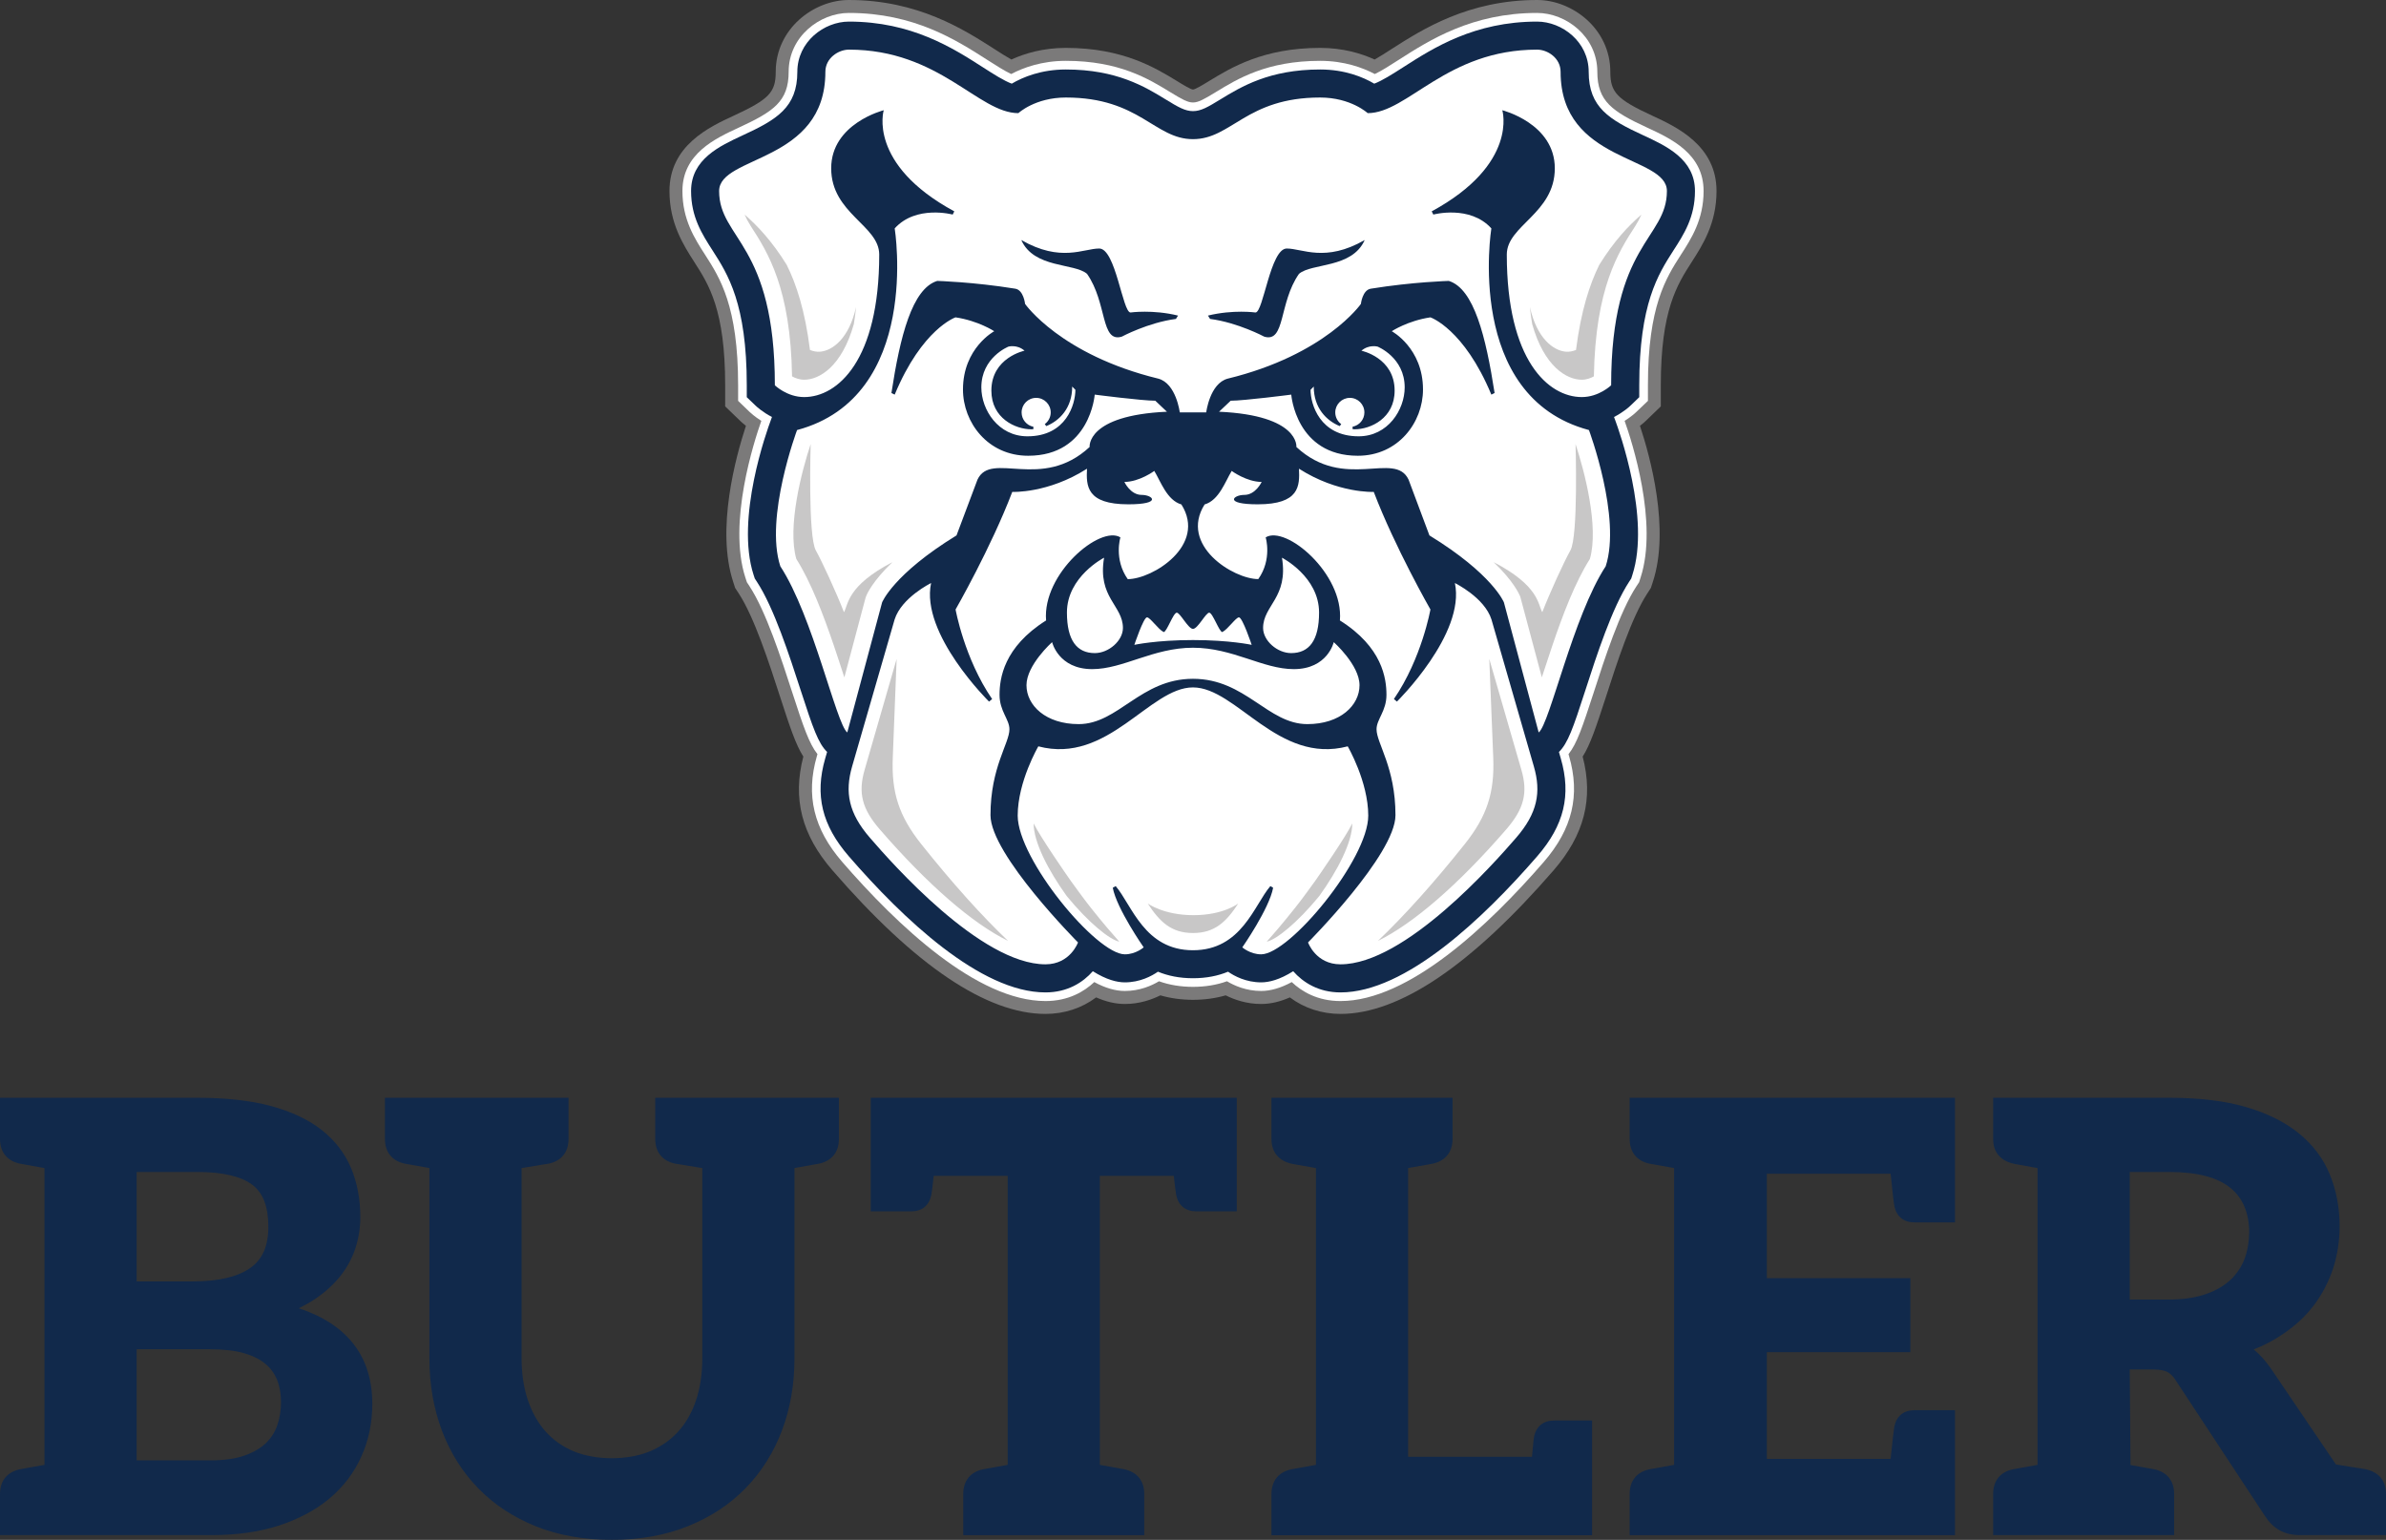 <?xml version="1.0" encoding="UTF-8"?>
<svg xmlns="http://www.w3.org/2000/svg" xmlns:xlink="http://www.w3.org/1999/xlink" width="365pt" height="235.62pt" viewBox="0 0 365 235.62" version="1.1">
<rect x="0" y="0" width="365" height="235.62" fill="#333333" stroke="none"/>
<defs>
<clipPath id="clip1">
  <path d="M 0 167 L 365 167 L 365 235.621 L 0 235.621 Z M 0 167 "/>
</clipPath>
</defs>
<g id="surface1">
<path style=" stroke:none;fill-rule:nonzero;fill:rgb(48.199%,47.8%,47.8%);fill-opacity:1;" d="M 252.801 17.723 C 247.359 15.207 246.34 14.141 246.34 10.992 C 246.34 4.422 240.539 0 235.141 0 C 224.598 0 217.547 4.512 212.883 7.5 C 212.016 8.062 211.07 8.664 210.285 9.109 C 208.246 8.176 205.434 7.328 201.949 7.328 C 193.246 7.328 188.27 10.379 184.973 12.391 C 184.125 12.91 182.844 13.699 182.496 13.699 C 182.164 13.699 180.879 12.91 180.035 12.391 C 176.734 10.379 171.762 7.328 163.051 7.328 C 159.562 7.328 156.754 8.176 154.715 9.109 C 153.922 8.664 152.984 8.062 152.113 7.5 C 147.449 4.512 140.41 0 129.863 0 C 124.457 0 118.668 4.422 118.668 10.992 C 118.668 14.141 117.641 15.207 112.199 17.723 C 108.539 19.414 102.414 22.258 102.414 29.23 C 102.414 34.18 104.539 37.48 106.234 40.129 C 108.434 43.551 110.934 47.441 110.934 58.953 L 110.934 62.184 L 113.254 64.422 C 113.391 64.551 113.68 64.82 114.109 65.156 C 112.52 70 109.539 80.984 112.148 89 L 112.457 89.965 L 113.012 90.809 C 115.383 94.434 117.672 101.488 119.344 106.648 C 120.855 111.309 121.734 113.945 122.891 115.77 C 121.215 122.199 122.637 127.75 127.348 133.18 C 139.969 147.758 150.938 155.145 159.934 155.145 C 162.809 155.145 165.48 154.266 167.684 152.617 C 169.207 153.289 170.676 153.625 172.074 153.625 C 174.297 153.625 176.156 152.973 177.504 152.305 C 179.074 152.758 180.754 152.988 182.496 152.988 C 184.246 152.988 185.926 152.758 187.504 152.305 C 188.84 152.973 190.703 153.625 192.926 153.625 C 194.336 153.625 195.805 153.289 197.316 152.617 C 199.516 154.266 202.203 155.145 205.066 155.145 C 214.051 155.145 225.008 147.758 237.656 133.18 C 242.363 127.75 243.789 122.199 242.109 115.77 C 243.273 113.945 244.145 111.309 245.66 106.664 C 247.316 101.5 249.613 94.441 251.992 90.816 L 252.543 89.965 L 252.859 89 C 255.465 80.984 252.484 70.004 250.875 65.156 C 251.312 64.82 251.613 64.551 251.734 64.43 L 254.062 62.184 L 254.062 58.953 C 254.062 47.441 256.574 43.551 258.766 40.129 C 260.469 37.48 262.586 34.18 262.586 29.23 C 262.586 22.258 256.457 19.414 252.801 17.723 "/>
<path style=" stroke:none;fill-rule:nonzero;fill:rgb(100%,100%,100%);fill-opacity:1;" d="M 251.961 19.52 C 246.676 17.07 244.352 15.523 244.352 10.988 C 244.352 5.598 239.578 1.98 235.137 1.98 C 225.176 1.98 218.688 6.133 213.953 9.168 C 212.664 9.996 211.332 10.852 210.312 11.328 C 208.449 10.348 205.625 9.309 201.945 9.309 C 193.805 9.309 189.297 12.066 186.004 14.082 C 184.145 15.215 183.312 15.68 182.496 15.68 C 181.684 15.68 180.852 15.215 178.992 14.082 C 175.703 12.066 171.199 9.309 163.051 9.309 C 159.375 9.309 156.551 10.348 154.688 11.328 C 153.672 10.852 152.336 9.996 151.039 9.168 C 146.309 6.133 139.828 1.98 129.863 1.98 C 125.414 1.98 120.645 5.598 120.645 10.988 C 120.645 15.523 118.324 17.07 113.031 19.52 C 109.387 21.207 104.395 23.523 104.395 29.227 C 104.395 33.594 106.254 36.496 107.902 39.047 C 110.133 42.531 112.914 46.855 112.914 58.949 L 112.914 61.336 L 114.633 62.996 C 114.84 63.191 115.477 63.77 116.465 64.398 C 115.375 67.477 111.297 79.996 114.027 88.391 L 114.258 89.094 L 114.672 89.727 C 117.18 93.566 119.52 100.773 121.223 106.035 C 122.918 111.258 123.777 113.781 125.051 115.395 L 124.965 115.695 C 123.23 121.684 124.469 126.84 128.844 131.891 C 137.262 141.602 149.473 153.176 159.934 153.176 C 163.43 153.176 165.844 151.734 167.398 150.273 C 169.066 151.18 170.633 151.633 172.07 151.633 C 174.336 151.633 176.16 150.832 177.297 150.148 C 178.906 150.723 180.656 151.004 182.496 151.004 C 184.348 151.004 186.094 150.723 187.699 150.148 C 188.836 150.832 190.66 151.633 192.926 151.633 C 194.363 151.633 195.934 151.18 197.609 150.273 C 199.148 151.734 201.57 153.176 205.062 153.176 C 215.512 153.176 227.738 141.602 236.16 131.891 C 240.539 126.828 241.766 121.684 240.031 115.695 L 239.945 115.395 C 241.23 113.785 242.074 111.258 243.77 106.051 C 245.465 100.781 247.809 93.574 250.324 89.727 L 250.742 89.094 L 250.969 88.383 C 253.699 80.004 249.629 67.484 248.527 64.398 C 249.527 63.77 250.16 63.191 250.359 62.996 L 252.094 61.34 L 252.094 58.949 C 252.094 46.852 254.867 42.531 257.098 39.047 C 258.746 36.496 260.609 33.594 260.609 29.227 C 260.609 23.516 255.609 21.207 251.961 19.52 "/>
<path style=" stroke:none;fill-rule:nonzero;fill:rgb(6.699%,16.1%,29.399%);fill-opacity:1;" d="M 251.414 20.719 C 246.199 18.312 243.031 16.445 243.031 10.992 C 243.031 6.395 238.957 3.305 235.141 3.305 C 225.566 3.305 219.262 7.332 214.672 10.281 C 213.008 11.348 211.414 12.359 210.227 12.801 C 208.531 11.797 205.723 10.633 201.949 10.633 C 194.176 10.633 189.855 13.277 186.695 15.207 C 184.773 16.387 183.715 17.004 182.496 17.004 C 181.293 17.004 180.23 16.387 178.309 15.207 C 175.148 13.277 170.832 10.633 163.051 10.633 C 159.285 10.633 156.48 11.797 154.773 12.801 C 153.578 12.359 151.992 11.348 150.336 10.281 C 145.742 7.332 139.441 3.305 129.863 3.305 C 126.059 3.305 121.973 6.395 121.973 10.992 C 121.973 16.445 118.809 18.312 113.59 20.719 C 110.086 22.344 105.719 24.367 105.719 29.23 C 105.719 33.211 107.395 35.82 109.016 38.34 C 111.344 41.965 114.238 46.473 114.238 58.953 L 114.238 60.777 L 115.555 62.039 C 115.727 62.207 116.637 63.055 118.09 63.805 L 117.914 64.301 C 117.344 65.816 112.469 79.332 115.285 87.98 L 115.465 88.523 L 115.777 89 C 118.391 92.988 120.754 100.289 122.488 105.629 C 124.383 111.457 125.16 113.719 126.527 115.059 L 126.234 116.066 C 124.621 121.66 125.734 126.273 129.848 131.023 C 138.078 140.52 149.973 151.855 159.934 151.855 C 163.312 151.855 165.68 150.316 167.176 148.613 C 169.254 149.918 170.879 150.316 172.074 150.316 C 174.398 150.316 176.195 149.344 177.137 148.684 C 178.668 149.316 180.438 149.684 182.496 149.684 C 184.57 149.684 186.336 149.316 187.863 148.684 C 188.801 149.344 190.605 150.316 192.926 150.316 C 194.133 150.316 195.758 149.918 197.828 148.613 C 199.328 150.316 201.695 151.855 205.066 151.855 C 215.004 151.855 226.926 140.52 235.156 131.023 C 239.277 126.273 240.387 121.652 238.766 116.066 L 238.48 115.066 C 239.844 113.719 240.633 111.473 242.516 105.641 C 244.234 100.305 246.613 92.996 249.227 89 L 249.539 88.523 L 249.711 87.98 C 252.527 79.332 247.648 65.812 247.09 64.301 L 246.906 63.809 C 248.363 63.055 249.285 62.215 249.445 62.047 L 250.766 60.777 L 250.766 58.953 C 250.766 46.473 253.66 41.965 255.984 38.34 C 257.613 35.82 259.289 33.211 259.289 29.23 C 259.289 24.367 254.922 22.344 251.414 20.719 "/>
<path style=" stroke:none;fill-rule:nonzero;fill:rgb(100%,100%,100%);fill-opacity:1;" d="M 182.492 105.184 C 175.848 105.184 169.484 117.012 158.84 114.203 C 158.84 114.203 155.684 119.59 155.684 124.805 C 155.684 131.473 167.723 146.027 172.074 146.027 C 173.754 146.027 174.957 144.961 174.957 144.961 C 174.957 144.961 170.82 139.031 170.227 135.84 L 170.672 135.586 C 173.148 138.484 175.062 145.402 182.492 145.402 C 189.938 145.402 191.852 138.484 194.336 135.586 L 194.758 135.84 C 194.172 139.031 190.043 144.961 190.043 144.961 C 190.043 144.961 191.25 146.027 192.926 146.027 C 197.277 146.027 209.309 131.473 209.309 124.805 C 209.309 119.59 206.168 114.203 206.168 114.203 C 195.512 117.012 189.148 105.184 182.492 105.184 Z M 160.945 98.258 C 160.945 98.258 157.027 101.758 157.027 104.848 C 157.027 107.941 159.984 110.801 165.008 110.801 C 171.07 110.801 174.473 103.867 182.496 103.867 C 190.535 103.867 193.941 110.801 199.996 110.801 C 205.02 110.801 207.973 107.941 207.973 104.848 C 207.973 101.758 204.035 98.258 204.035 98.258 C 204.035 98.258 203.094 102.387 197.918 102.387 C 193.176 102.387 188.598 99.113 182.496 99.113 C 176.41 99.113 171.816 102.387 167.082 102.387 C 161.91 102.387 160.945 98.258 160.945 98.258 Z M 180.016 93.75 C 179.48 93.75 178.488 96.715 178.012 96.715 C 177.164 96.293 175.953 94.465 175.461 94.465 C 174.93 94.465 173.527 98.672 173.527 98.672 C 173.527 98.672 176.883 97.938 182.496 97.938 C 188.121 97.938 191.477 98.672 191.477 98.672 C 191.477 98.672 190.074 94.465 189.531 94.465 C 189.051 94.465 187.84 96.293 186.984 96.715 C 186.516 96.715 185.512 93.75 184.98 93.75 C 184.453 93.75 183.234 96.23 182.496 96.23 C 181.766 96.23 180.539 93.75 180.016 93.75 Z M 196.109 85.336 C 197.121 91.434 193.223 92.637 193.223 96.086 C 193.223 98.047 195.402 99.934 197.512 99.934 C 200.254 99.934 201.785 98.02 201.785 93.727 C 201.785 88.234 196.109 85.336 196.109 85.336 Z M 168.898 85.336 C 168.898 85.336 163.215 88.234 163.215 93.727 C 163.215 98.02 164.758 99.934 167.484 99.934 C 169.598 99.934 171.781 98.047 171.781 96.086 C 171.781 92.637 167.863 91.434 168.898 85.336 Z M 198.711 71.719 C 198.836 74.359 198.801 77.168 192.398 77.168 C 187.172 77.168 188.637 75.727 190.352 75.727 C 192.086 75.727 193.004 73.742 193.004 73.742 C 190.695 73.742 188.418 72.059 188.418 72.059 C 187.438 73.672 186.484 76.551 184.277 77.188 C 180.352 83.426 188.672 88.609 192.488 88.609 C 194.645 85.566 193.617 82.227 193.617 82.227 C 196.699 80.316 205.57 87.785 204.973 94.938 C 211.477 99.023 212.094 103.824 212.094 106.328 C 212.094 108.812 210.578 110.059 210.578 111.59 C 210.578 113.738 213.473 117.414 213.473 124.738 C 213.473 130.762 200.098 144.207 200.098 144.207 C 200.098 144.207 201.277 147.555 205.062 147.555 C 214.945 147.555 228.621 132.012 231.91 128.219 C 235.207 124.422 235.793 121.215 234.637 117.254 L 228.16 94.797 C 227.102 91.43 222.562 89.215 222.562 89.215 C 224.215 97.004 213.695 107.355 213.695 107.355 L 213.234 106.961 C 217.5 100.738 218.82 93.258 218.82 93.258 C 218.82 93.258 213.414 83.816 210.152 75.27 C 210.152 75.27 204.684 75.531 198.711 71.719 Z M 166.285 71.719 C 160.309 75.531 154.852 75.27 154.852 75.27 C 151.594 83.816 146.18 93.258 146.18 93.258 C 146.18 93.258 147.504 100.738 151.773 106.969 L 151.301 107.355 C 151.301 107.355 140.781 97.004 142.434 89.215 C 142.434 89.215 137.906 91.434 136.852 94.797 L 130.359 117.254 C 129.211 121.219 129.797 124.418 133.094 128.211 C 136.375 132.012 150.051 147.555 159.93 147.555 C 163.727 147.555 164.91 144.207 164.91 144.207 C 164.91 144.207 151.52 130.766 151.52 124.738 C 151.52 117.414 154.418 113.738 154.418 111.59 C 154.418 110.062 152.906 108.812 152.906 106.328 C 152.906 103.824 153.535 99.023 160.027 94.938 C 159.434 87.785 168.301 80.312 171.395 82.227 C 171.395 82.227 170.363 85.566 172.516 88.617 C 176.324 88.617 184.66 83.426 180.723 77.188 C 178.516 76.551 177.562 73.676 176.578 72.059 C 176.578 72.059 174.305 73.742 172.004 73.742 C 172.004 73.742 172.914 75.727 174.641 75.727 C 176.359 75.727 177.828 77.168 172.609 77.168 C 166.203 77.168 166.152 74.359 166.285 71.719 Z M 209.945 52.977 C 209.473 53.004 208.852 53.164 208.262 53.664 C 208.262 53.664 213.344 54.715 213.344 59.773 C 213.344 64.008 209.664 65.688 207.227 65.688 L 206.914 65.668 L 206.914 65.293 C 207.945 65.094 208.719 64.195 208.719 63.109 C 208.719 61.879 207.723 60.879 206.496 60.879 C 205.273 60.879 204.262 61.879 204.262 63.109 C 204.262 63.848 204.629 64.504 205.176 64.898 L 204.941 65.199 C 202.938 64.375 200.973 62.453 200.973 59.148 L 200.484 59.645 C 200.484 61.828 201.875 66.762 207.836 66.762 C 212.32 66.762 214.883 62.699 214.883 59.277 C 214.883 54.684 210.742 53.039 210.742 53.039 C 210.742 53.039 210.414 52.945 209.945 52.977 Z M 155.059 52.977 C 154.59 52.945 154.266 53.039 154.266 53.039 C 154.266 53.039 150.121 54.684 150.121 59.277 C 150.121 62.699 152.695 66.762 157.176 66.762 C 163.137 66.762 164.508 61.824 164.508 59.645 L 164.02 59.148 C 164.02 62.453 162.066 64.383 160.059 65.199 L 159.824 64.895 C 160.371 64.496 160.734 63.84 160.734 63.109 C 160.734 61.879 159.734 60.879 158.512 60.879 C 157.273 60.879 156.281 61.879 156.281 63.109 C 156.281 64.195 157.055 65.098 158.082 65.301 L 158.082 65.668 L 157.766 65.688 C 155.34 65.688 151.656 64.008 151.656 59.773 C 151.656 54.715 156.73 53.66 156.73 53.66 C 156.141 53.156 155.527 53.004 155.059 52.977 Z M 208.766 36.73 C 206.824 41.102 200.652 40.219 198.711 41.906 C 195.602 46.359 196.656 52.484 193.395 51.512 C 193.395 51.512 189.371 49.355 185.109 48.801 L 184.789 48.289 C 188.648 47.34 192.059 47.816 192.059 47.816 C 193.266 47.816 194.336 38.027 196.844 38.027 C 199.242 38.027 202.727 40.195 208.766 36.73 Z M 156.234 36.73 C 162.273 40.195 165.754 38.027 168.152 38.027 C 170.672 38.027 171.73 47.816 172.941 47.816 C 172.941 47.816 176.355 47.34 180.211 48.289 L 179.891 48.801 C 175.633 49.355 171.609 51.512 171.609 51.512 C 168.348 52.484 169.402 46.359 166.293 41.906 C 164.355 40.219 158.176 41.102 156.234 36.73 Z M 129.867 7.594 C 128.258 7.594 126.262 8.887 126.262 10.992 C 126.262 24.973 110.008 23.73 110.008 29.23 C 110.008 36.621 118.535 37.195 118.535 58.957 C 118.535 58.957 120.391 60.758 123.008 60.758 C 128.145 60.758 134.5 55.145 134.5 38.945 C 134.5 34.484 127.152 32.672 127.152 25.75 C 127.152 18.887 135.191 16.867 135.191 16.867 C 135.191 16.867 132.66 25.113 145.984 32.34 L 145.738 32.832 C 145.738 32.832 140.137 31.32 136.867 34.949 C 136.867 34.949 141.027 60.703 121.93 65.805 C 121.93 65.805 116.934 79.176 119.371 86.648 C 124.375 94.301 127.91 110.742 129.613 112.082 L 134.941 92.172 C 134.941 92.172 136.645 87.867 146.324 81.926 L 149.531 73.391 C 151.629 68.91 159.316 75.223 166.684 68.398 C 166.684 68.398 166.148 63.555 178.512 63 L 176.73 61.316 C 174.695 61.316 167.465 60.383 167.465 60.383 C 167.465 60.383 166.77 69.738 157.285 69.738 C 151.105 69.738 147.312 64.633 147.312 59.598 C 147.312 53.246 152.094 50.68 152.094 50.68 C 152.094 50.68 149.648 49.074 146.172 48.559 C 146.172 48.559 141.055 50.297 136.867 60.383 L 136.367 60.137 C 137.688 51.477 139.527 44.172 143.375 42.984 C 143.375 42.984 148.891 43.137 155.297 44.172 C 156.586 44.363 156.812 46.504 156.812 46.504 C 156.812 46.504 162.238 54.297 177.195 57.938 C 179.926 58.668 180.477 63.098 180.477 63.098 L 184.523 63.098 C 184.523 63.098 185.066 58.668 187.809 57.938 C 202.766 54.297 208.184 46.504 208.184 46.504 C 208.184 46.504 208.414 44.363 209.715 44.172 C 216.117 43.137 221.629 42.984 221.629 42.984 C 225.48 44.172 227.297 51.477 228.637 60.137 L 228.141 60.383 C 223.945 50.297 218.82 48.559 218.82 48.559 C 215.348 49.074 212.906 50.68 212.906 50.68 C 212.906 50.68 217.684 53.246 217.684 59.598 C 217.684 64.633 213.898 69.738 207.715 69.738 C 198.234 69.738 197.531 60.383 197.531 60.383 C 197.531 60.383 190.305 61.316 188.266 61.316 L 186.484 63 C 198.852 63.555 198.316 68.398 198.316 68.398 C 205.684 75.223 213.367 68.91 215.477 73.391 L 218.668 81.926 C 228.359 87.867 230.062 92.172 230.062 92.172 L 235.383 112.082 C 237.094 110.742 240.629 94.301 245.633 86.648 C 248.066 79.176 243.07 65.805 243.07 65.805 C 223.969 60.703 228.141 34.949 228.141 34.949 C 224.863 31.32 219.266 32.832 219.266 32.832 L 219.016 32.34 C 232.328 25.113 229.816 16.867 229.816 16.867 C 229.816 16.867 237.848 18.887 237.848 25.75 C 237.848 32.672 230.504 34.484 230.504 38.945 C 230.504 55.145 236.855 60.758 241.98 60.758 C 244.602 60.758 246.465 58.957 246.465 58.957 C 246.465 37.195 254.996 36.621 254.996 29.23 C 254.996 23.73 238.734 24.973 238.734 10.992 C 238.734 8.887 236.754 7.594 235.137 7.594 C 221.285 7.594 215.352 17.312 209.223 17.312 C 209.223 17.312 206.652 14.922 201.945 14.922 C 190.645 14.922 188.406 21.293 182.496 21.293 C 176.598 21.293 174.363 14.922 163.047 14.922 C 158.344 14.922 155.785 17.312 155.785 17.312 C 149.656 17.312 143.719 7.594 129.867 7.594 "/>
<path style=" stroke:none;fill-rule:nonzero;fill:rgb(78.4%,78%,78%);fill-opacity:1;" d="M 175.574 138.25 C 177.391 141.02 179.145 142.766 182.504 142.766 C 185.859 142.766 187.609 141.02 189.426 138.25 C 189.426 138.25 187.148 140.035 182.57 140.035 C 177.988 140.035 175.574 138.25 175.574 138.25 Z M 206.867 126 C 205.859 128.066 201.73 134.035 201.176 134.812 C 200.613 135.586 199.242 137.512 198.141 138.883 C 196.145 141.398 194.953 142.762 193.777 144.086 C 195.23 143.793 198.43 141.238 201.824 137.102 C 204.672 133.129 206.867 128.84 206.867 126 Z M 158.121 126 C 158.121 128.84 160.32 133.129 163.176 137.102 C 166.562 141.238 169.773 143.793 171.223 144.086 C 170.051 142.762 168.848 141.398 166.855 138.883 C 165.766 137.512 164.387 135.586 163.824 134.812 C 163.266 134.035 159.137 128.066 158.121 126 Z M 227.824 100.824 L 228.43 115.91 C 228.648 121.289 227.473 124.875 224.09 129.137 C 219.305 135.141 214.824 140.125 210.789 143.973 C 216.211 141.309 223.051 135.414 230.414 126.914 C 233.129 123.785 233.758 121.316 232.738 117.812 Z M 137.164 100.824 L 132.262 117.812 C 131.246 121.316 131.871 123.785 134.59 126.914 C 141.953 135.414 148.785 141.309 154.211 143.973 C 150.172 140.125 145.688 135.141 140.91 129.137 C 137.527 124.875 136.352 121.289 136.574 115.91 Z M 241.02 67.953 C 241.02 67.953 241.457 82.086 240.227 84.234 C 239.309 85.84 237.094 90.676 235.93 93.68 C 235.242 92.445 235.453 89.641 228.492 86.016 C 231.527 88.918 232.375 90.867 232.523 91.199 L 232.57 91.336 L 232.613 91.48 L 235.863 103.648 L 235.91 103.496 C 236.398 102.008 236.914 100.426 237.461 98.816 C 239.062 94.078 240.953 89.094 243.215 85.527 C 244.617 80.613 242.398 72.105 241.02 67.953 Z M 124.012 67.953 C 122.625 72.105 120.418 80.613 121.816 85.527 C 124.07 89.094 125.961 94.078 127.57 98.816 C 128.117 100.426 128.629 102.008 129.113 103.496 L 129.168 103.648 L 132.406 91.48 L 132.457 91.336 L 132.512 91.199 C 132.637 90.867 133.496 88.918 136.523 86.016 C 129.574 89.641 129.797 92.445 129.109 93.68 C 127.945 90.676 125.711 85.84 124.809 84.234 C 123.578 82.086 124.012 67.953 124.012 67.953 Z M 251.098 32.836 C 249.09 34.562 246.906 36.891 244.652 40.52 C 243.199 43.461 241.859 47.508 241.09 53.551 C 240.656 53.723 240.082 53.879 239.469 53.809 C 237.633 53.613 235.125 51.828 234.031 46.973 C 234.117 47.801 234.234 48.68 234.391 49.605 C 236.223 56.098 239.672 58.105 241.98 58.105 C 242.699 58.105 243.355 57.855 243.824 57.59 C 244.062 44.078 247.555 38.605 250.156 34.594 C 250.543 33.988 250.859 33.387 251.098 32.836 Z M 113.906 32.836 C 114.148 33.387 114.465 33.988 114.848 34.594 C 117.445 38.605 120.945 44.078 121.164 57.59 C 121.645 57.855 122.297 58.105 123.02 58.105 C 125.336 58.105 128.777 56.098 130.613 49.605 C 130.762 48.68 130.883 47.801 130.965 46.973 C 129.867 51.828 127.363 53.613 125.527 53.809 C 124.91 53.879 124.336 53.723 123.906 53.551 C 123.148 47.508 121.812 43.461 120.344 40.52 C 118.094 36.891 115.898 34.562 113.906 32.836 "/>
<g clip-path="url(#clip1)" clip-rule="nonzero">
<path style=" stroke:none;fill-rule:nonzero;fill:rgb(6.699%,16.1%,29.399%);fill-opacity:1;" d="M 20.91 206.457 L 32.105 206.457 C 34.141 206.457 35.871 206.648 37.27 207.039 C 38.617 207.422 39.727 207.965 40.57 208.664 C 41.391 209.344 42 210.176 42.383 211.129 C 42.785 212.133 42.988 213.285 42.988 214.547 C 42.988 215.773 42.801 216.949 42.438 218.035 C 42.078 219.102 41.508 219.996 40.707 220.789 C 39.91 221.574 38.816 222.219 37.441 222.707 C 36.047 223.211 34.266 223.461 32.148 223.461 L 20.91 223.461 Z M 325.797 179.332 L 331.867 179.332 C 336.078 179.332 339.203 180.148 341.188 181.754 C 343.113 183.332 344.047 185.562 344.074 188.559 C 344.047 190.066 343.805 191.473 343.324 192.723 C 342.844 193.953 342.09 195.027 341.129 195.914 C 340.137 196.812 338.875 197.539 337.309 198.059 C 335.746 198.59 333.852 198.852 331.688 198.852 L 325.797 198.852 Z M 20.91 179.332 L 30.223 179.332 C 34.047 179.332 36.852 179.992 38.586 181.277 C 40.246 182.531 41.051 184.641 41.051 187.707 C 41.051 190.648 40.152 192.707 38.305 194.012 C 36.355 195.379 33.41 196.074 29.543 196.074 L 20.91 196.074 Z M 304.902 167.977 L 304.902 174.258 C 304.902 176.289 305.984 177.637 308.18 178.098 L 311.695 178.734 L 311.695 224.148 L 307.938 224.824 C 305.984 225.242 304.902 226.582 304.902 228.613 L 304.902 234.898 L 332.59 234.898 L 332.59 228.613 C 332.59 226.582 331.508 225.242 329.555 224.824 L 325.914 224.172 L 325.797 209.551 L 329.312 209.551 C 330.574 209.551 331.238 209.754 331.539 209.926 C 332.02 210.172 332.469 210.609 332.859 211.254 L 346.512 232.02 C 347.113 232.926 347.832 233.648 348.703 234.145 C 349.605 234.652 350.66 234.898 351.891 234.898 L 365 234.898 L 365 228.613 C 365 226.582 363.949 225.242 361.754 224.785 L 361.211 224.699 C 360.883 224.652 360.371 224.578 359.648 224.461 C 359.016 224.367 358.234 224.234 357.336 224.078 L 347.352 209.344 C 346.57 208.234 345.73 207.277 344.766 206.484 C 346.391 205.848 347.863 205.07 349.188 204.16 C 351.078 202.902 352.676 201.43 353.938 199.762 C 355.199 198.102 356.191 196.219 356.883 194.172 C 357.543 192.133 357.906 189.945 357.906 187.664 C 357.906 184.793 357.395 182.109 356.402 179.707 C 355.41 177.273 353.816 175.156 351.652 173.406 C 349.547 171.691 346.812 170.332 343.535 169.379 C 340.316 168.441 336.379 167.977 331.867 167.977 Z M 249.297 167.977 L 249.297 174.258 C 249.297 176.285 250.371 177.641 252.344 178.062 L 256.094 178.727 L 256.094 224.148 L 252.344 224.824 C 250.371 225.238 249.297 226.59 249.297 228.613 L 249.297 234.902 L 299.066 234.902 L 299.066 215.781 L 292.883 215.781 C 291.234 215.781 290.141 216.648 289.785 218.281 C 289.68 218.918 289.504 220.465 289.219 223.23 L 270.285 223.23 L 270.285 206.902 L 292.238 206.902 L 292.238 195.578 L 270.285 195.578 L 270.285 179.602 L 289.219 179.602 C 289.504 182.375 289.676 183.914 289.793 184.574 C 290.141 186.168 291.234 187.047 292.883 187.047 L 299.066 187.047 L 299.066 167.977 Z M 194.504 167.977 L 194.504 174.266 C 194.504 176.281 195.594 177.637 197.645 178.082 C 197.734 178.09 197.848 178.117 198.156 178.176 L 201.309 178.734 L 201.309 224.148 L 197.559 224.824 C 195.594 225.242 194.504 226.582 194.504 228.613 L 194.504 234.91 L 243.547 234.91 L 243.547 217.359 L 237.758 217.359 C 236.113 217.359 235.012 218.23 234.668 219.859 C 234.645 219.977 234.578 220.324 234.355 222.914 L 215.406 222.914 L 215.406 178.73 C 216.141 178.602 216.746 178.496 217.219 178.41 L 219.16 178.062 C 221.121 177.633 222.207 176.281 222.207 174.266 L 222.207 167.977 Z M 133.203 167.977 L 133.203 185.355 L 139.391 185.355 C 141.031 185.355 142.125 184.484 142.469 182.852 C 142.551 182.398 142.676 181.422 142.836 179.922 L 154.152 179.922 L 154.152 224.148 L 150.391 224.824 C 148.434 225.238 147.352 226.59 147.352 228.621 L 147.352 234.906 L 175.043 234.906 L 175.043 228.621 C 175.043 226.59 173.965 225.242 171.949 224.812 L 168.246 224.148 L 168.246 179.922 L 179.562 179.922 C 179.727 181.422 179.852 182.402 179.934 182.887 C 180.281 184.48 181.379 185.355 183.023 185.355 L 189.195 185.355 L 189.195 167.977 Z M 58.887 167.977 L 58.887 174.266 C 58.887 176.293 59.969 177.641 61.938 178.062 L 65.688 178.727 L 65.688 207.859 C 65.688 211.816 66.336 215.539 67.613 218.934 C 68.898 222.324 70.773 225.297 73.18 227.754 C 75.586 230.23 78.547 232.168 81.988 233.555 C 85.426 234.93 89.32 235.621 93.582 235.621 C 97.844 235.621 101.754 234.934 105.191 233.551 C 108.641 232.168 111.613 230.223 114.02 227.758 C 116.441 225.285 118.32 222.316 119.605 218.934 C 120.891 215.547 121.535 211.824 121.535 207.859 L 121.535 178.727 L 125.281 178.062 C 127.25 177.641 128.332 176.293 128.332 174.266 L 128.332 167.977 L 100.234 167.977 L 100.234 174.266 C 100.234 176.293 101.316 177.641 103.301 178.062 C 103.445 178.094 103.691 178.125 104.008 178.172 L 107.434 178.734 L 107.434 207.859 C 107.434 210.215 107.109 212.379 106.473 214.273 C 105.848 216.137 104.941 217.742 103.762 219.035 C 102.605 220.328 101.152 221.336 99.461 222.059 C 96.07 223.488 91.125 223.488 87.719 222.059 C 86.031 221.344 84.598 220.316 83.434 219.012 C 82.277 217.699 81.371 216.086 80.746 214.223 C 80.109 212.324 79.789 210.168 79.789 207.816 L 79.789 178.734 L 83.184 178.176 C 83.52 178.133 83.75 178.094 83.922 178.062 C 85.891 177.645 86.973 176.293 86.973 174.266 L 86.973 167.977 Z M 0 167.977 L 0 174.266 C 0 176.293 1.086 177.641 3.055 178.059 L 6.805 178.734 L 6.805 224.148 L 4.363 224.582 C 4.023 224.641 3.773 224.68 3.664 224.707 L 3.055 224.824 C 1.086 225.242 0 226.582 0 228.613 L 0 234.898 L 32.324 234.898 C 36.199 234.898 39.684 234.406 42.695 233.426 C 45.738 232.422 48.352 231.023 50.441 229.262 C 52.555 227.473 54.184 225.324 55.281 222.859 C 56.391 220.41 56.953 217.711 56.953 214.812 C 56.953 207.574 53.164 202.656 45.703 200.176 C 46.656 199.723 47.527 199.219 48.32 198.684 C 49.844 197.641 51.129 196.461 52.137 195.168 C 53.148 193.867 53.898 192.449 54.383 190.953 C 54.863 189.465 55.121 187.891 55.121 186.266 C 55.121 183.477 54.633 180.93 53.688 178.691 C 52.723 176.418 51.191 174.449 49.137 172.848 C 47.102 171.27 44.488 170.047 41.359 169.215 C 38.293 168.391 34.539 167.977 30.211 167.977 L 0 167.977 "/>
</g>
</g>
</svg>
